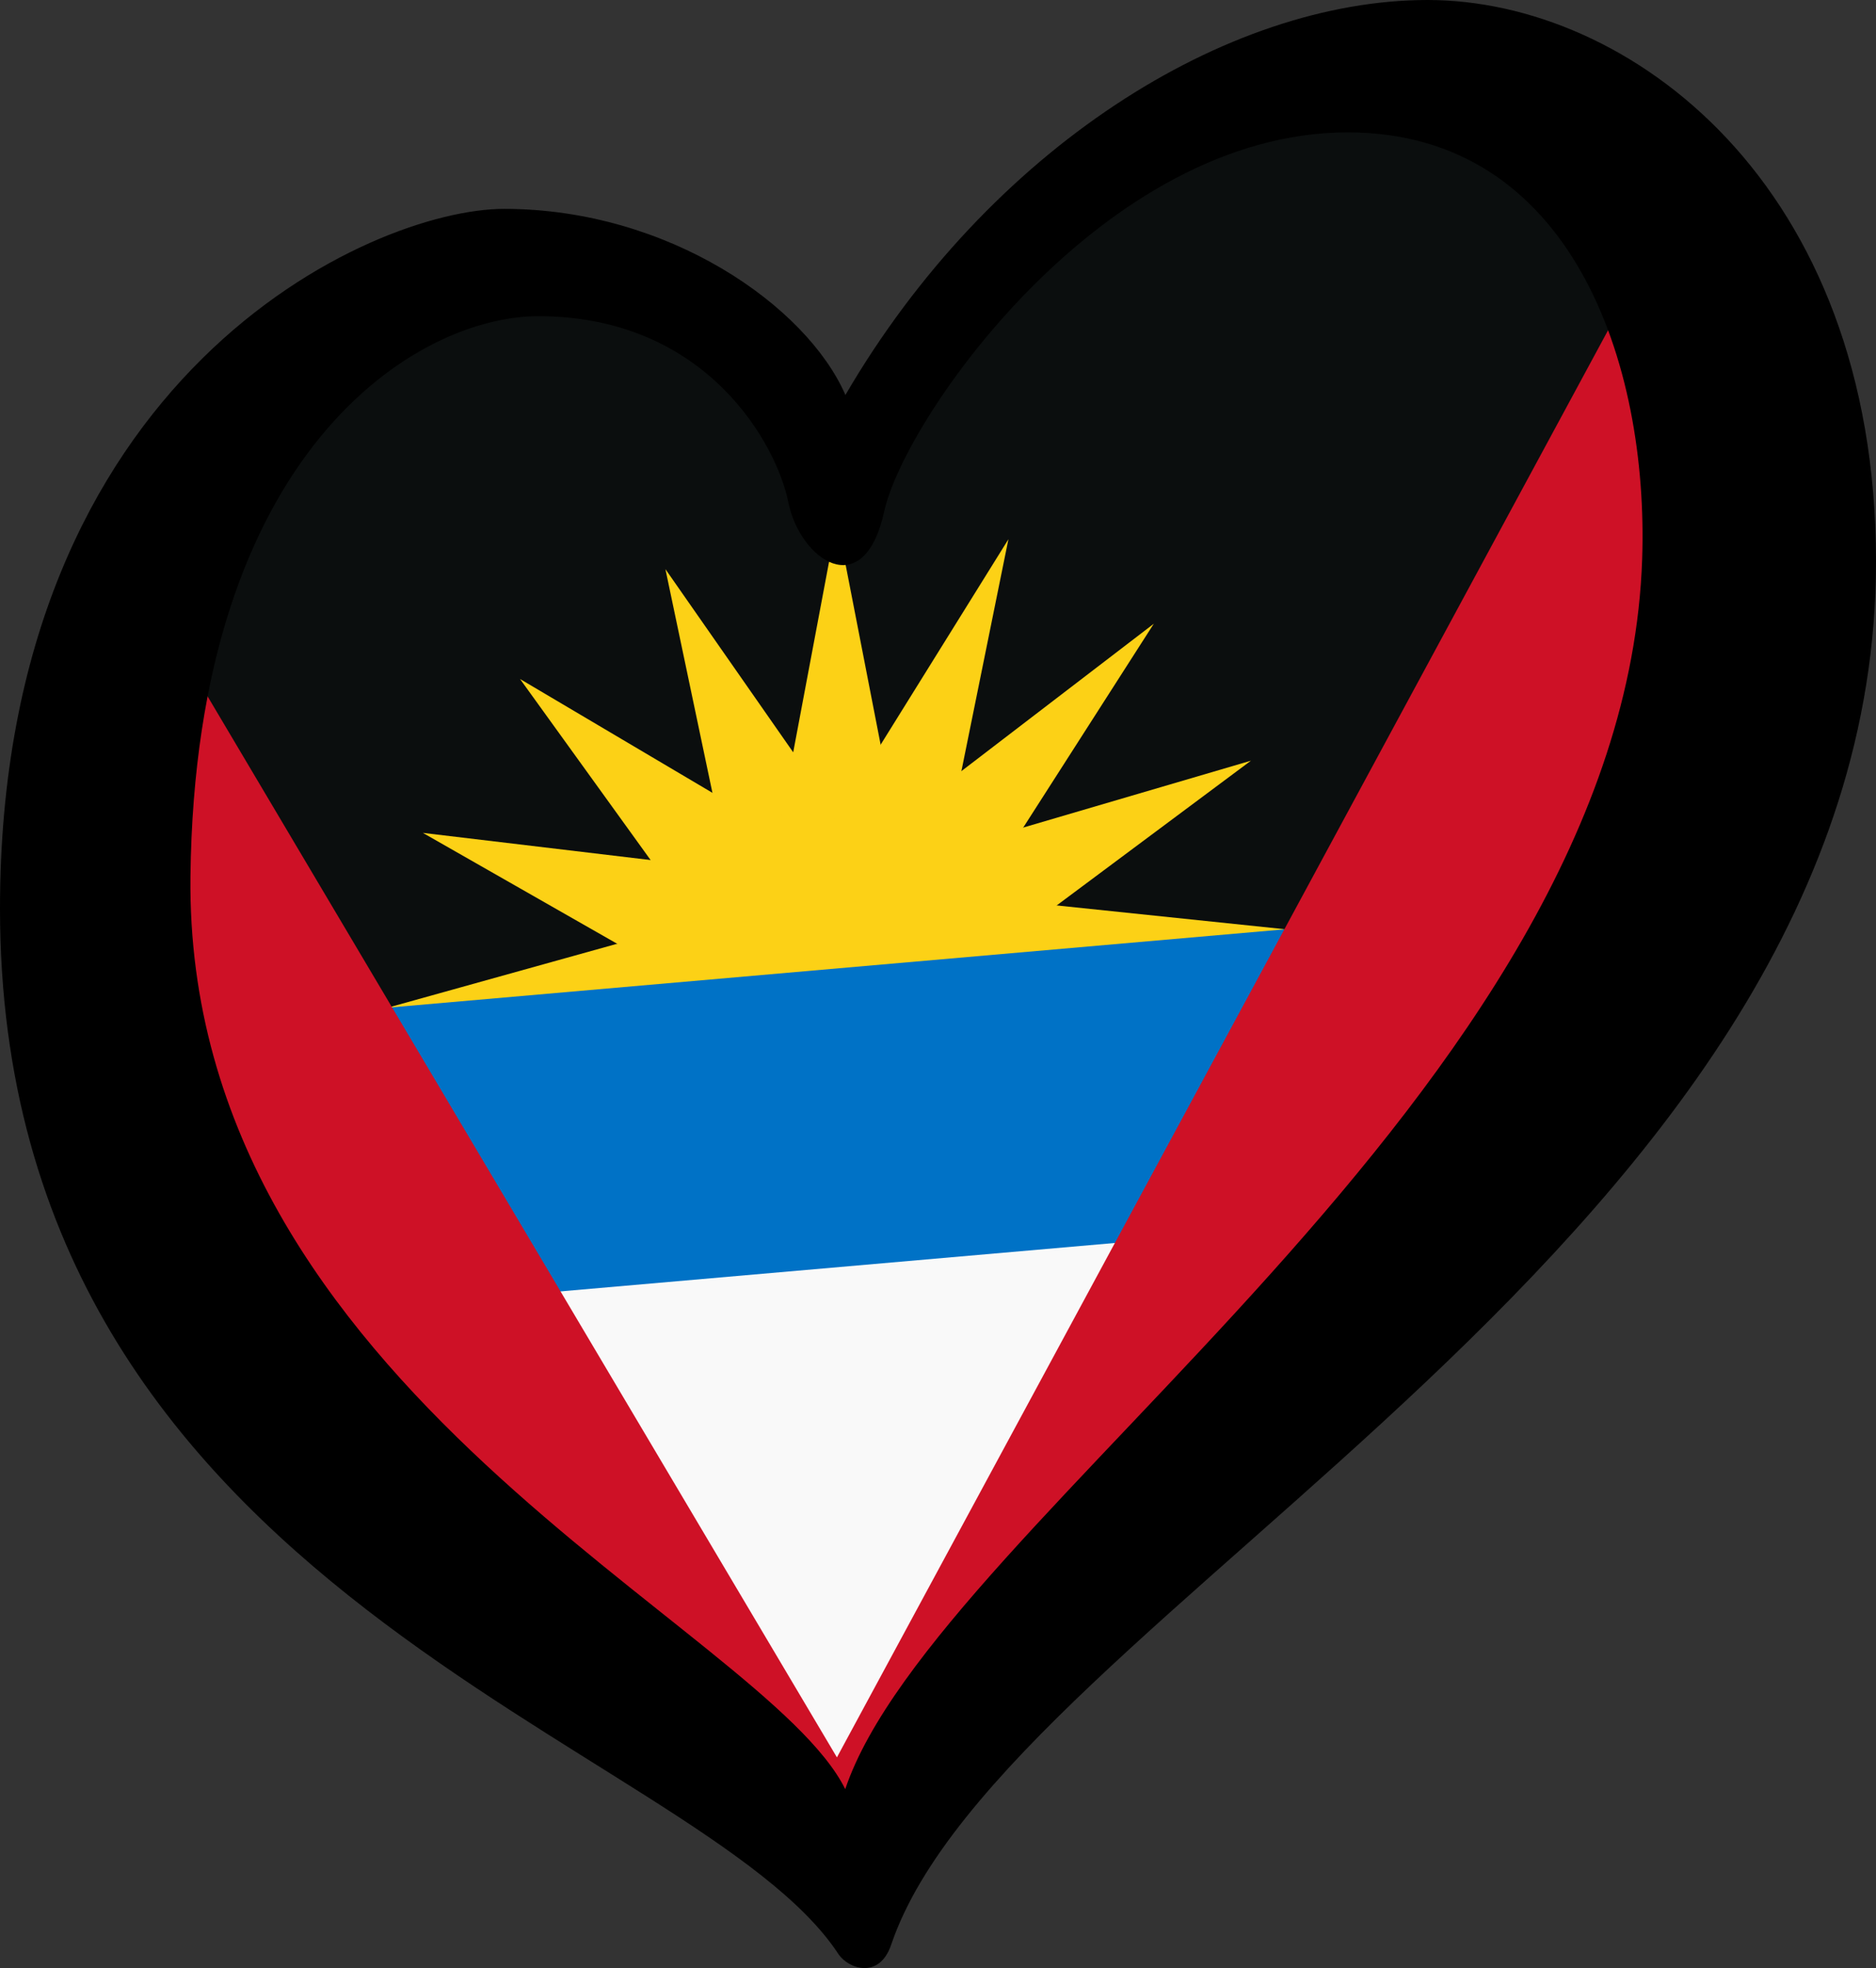 <?xml version="1.0" encoding="UTF-8" standalone="no"?>
<svg
   width="125.33"
   height="131.451"
   id="svg2"
   version="1.1"
   xmlns:xlink="http://www.w3.org/1999/xlink"
   xmlns="http://www.w3.org/2000/svg"
   xmlns:svg="http://www.w3.org/2000/svg"
   xmlns:rdf="http://www.w3.org/1999/02/22-rdf-syntax-ns#"
   xmlns:cc="http://creativecommons.org/ns#"
   xmlns:dc="http://purl.org/dc/elements/1.1/">
  <rect width="100%" height="100%" fill="#333333" stroke="none"/>
  <defs
     id="defs12" />
  <path
     style="opacity:1;fill:#0b0e0e;fill-opacity:1;stroke-width:0.53"
     d="M 2.393,71.256 C 20.677,89.555 38.961,107.853 57.245,126.151 77.917,103.359 98.589,80.567 119.26,57.775 116.61,41.697 113.96,25.619 111.31,9.541 100.532,8.657 89.754,7.774 78.977,6.891 71.203,14.841 63.429,22.792 55.655,30.743 50.708,26.326 45.76,21.908 40.814,17.492 31.712,20.772 22.61,24.052 13.508,27.333 9.803,41.974 6.098,56.615 2.393,71.256 Z"
     id="path4" />
  <path
     style="fill:#f9f9f9;fill-opacity:1;fill-rule:evenodd;stroke:none;stroke-width:0.53px;stroke-linecap:butt;stroke-linejoin:miter;stroke-opacity:1"
     d="M 18.847,81.341 56.353,124.636 91.242,73.262 Z"
     id="path4290" />
  <g
     transform="matrix(0.998,-0.087,0,0.998,55.912,64.676)"
     id="g8">
    <g
       id="c3">
      <!-- y3 = -y2 = 30*sin(11.25deg)/sqrt(5-4*cos(11.25deg)-sin^2(11.25deg)) -->
      <path
         id="c"
         d="M -30,0 0,-5.742 V 5.742 Z"
         style="fill:#fcd116" />
      <use
         xlink:href="#c"
         transform="rotate(22.5)"
         id="use12"
         x="0"
         y="0"
         width="100%"
         height="100%" />
      <use
         xlink:href="#c"
         transform="rotate(45)"
         id="use14"
         x="0"
         y="0"
         width="100%"
         height="100%" />
    </g>
    <use
       xlink:href="#c3"
       transform="rotate(67.5)"
       id="use16"
       x="0"
       y="0"
       width="100%"
       height="100%" />
    <use
       xlink:href="#c3"
       transform="rotate(135)"
       id="use18"
       x="0"
       y="0"
       width="100%"
       height="100%" />
  </g>
  <rect
     y="69.568"
     width="95.239"
     height="19.958"
     id="rect20"
     x="9.58"
     style="fill:#0072c6;stroke-width:0.53"
     transform="matrix(0.996,-0.087,0,1,0,0)" />
  <path
     d="M 7.194,85.306 57.19,125.695 109.449,74.518 121.137,33.49 109.798,17.677 55.912,117.378 10.068,40.105 Z"
     id="path22"
     style="opacity:1;fill:#ce1126;stroke-width:0.53" />
  <path
     d="M 12.724,58.555 C 13.042,30.043 27.88,21.119 35.96,21.119 c 11.285,0 15.945,8.615 16.707,12.429 0.761,3.811 5.032,6.859 6.405,0.608 1.373,-6.251 14.649,-25.314 30.965,-25.314 14.943,0 20.118,15.41 19.671,28.517 C 108.485,73.04 62.519,101.518 56.468,119.5 51.081,108.609 12.344,92.866 12.724,58.555 Z M 95.375,0 C 81.956,2.650232e-8 66.086,9.911 56.48,26.381 53.888,20.433 44.653,13.951 33.675,13.951 24.829,13.951 0,25.007 0,60.689 c 0,46.05 46.592,55.509 56.011,69.822 0.647,0.984 2.732,1.728 3.527,-0.624 C 67.054,107.708 125.33,82.647 125.33,37.512 125.329,12.199 108.794,2.650232e-8 95.375,0 Z"
     id="path8"
     style="opacity:1;stroke-width:0.53" />
</svg>
